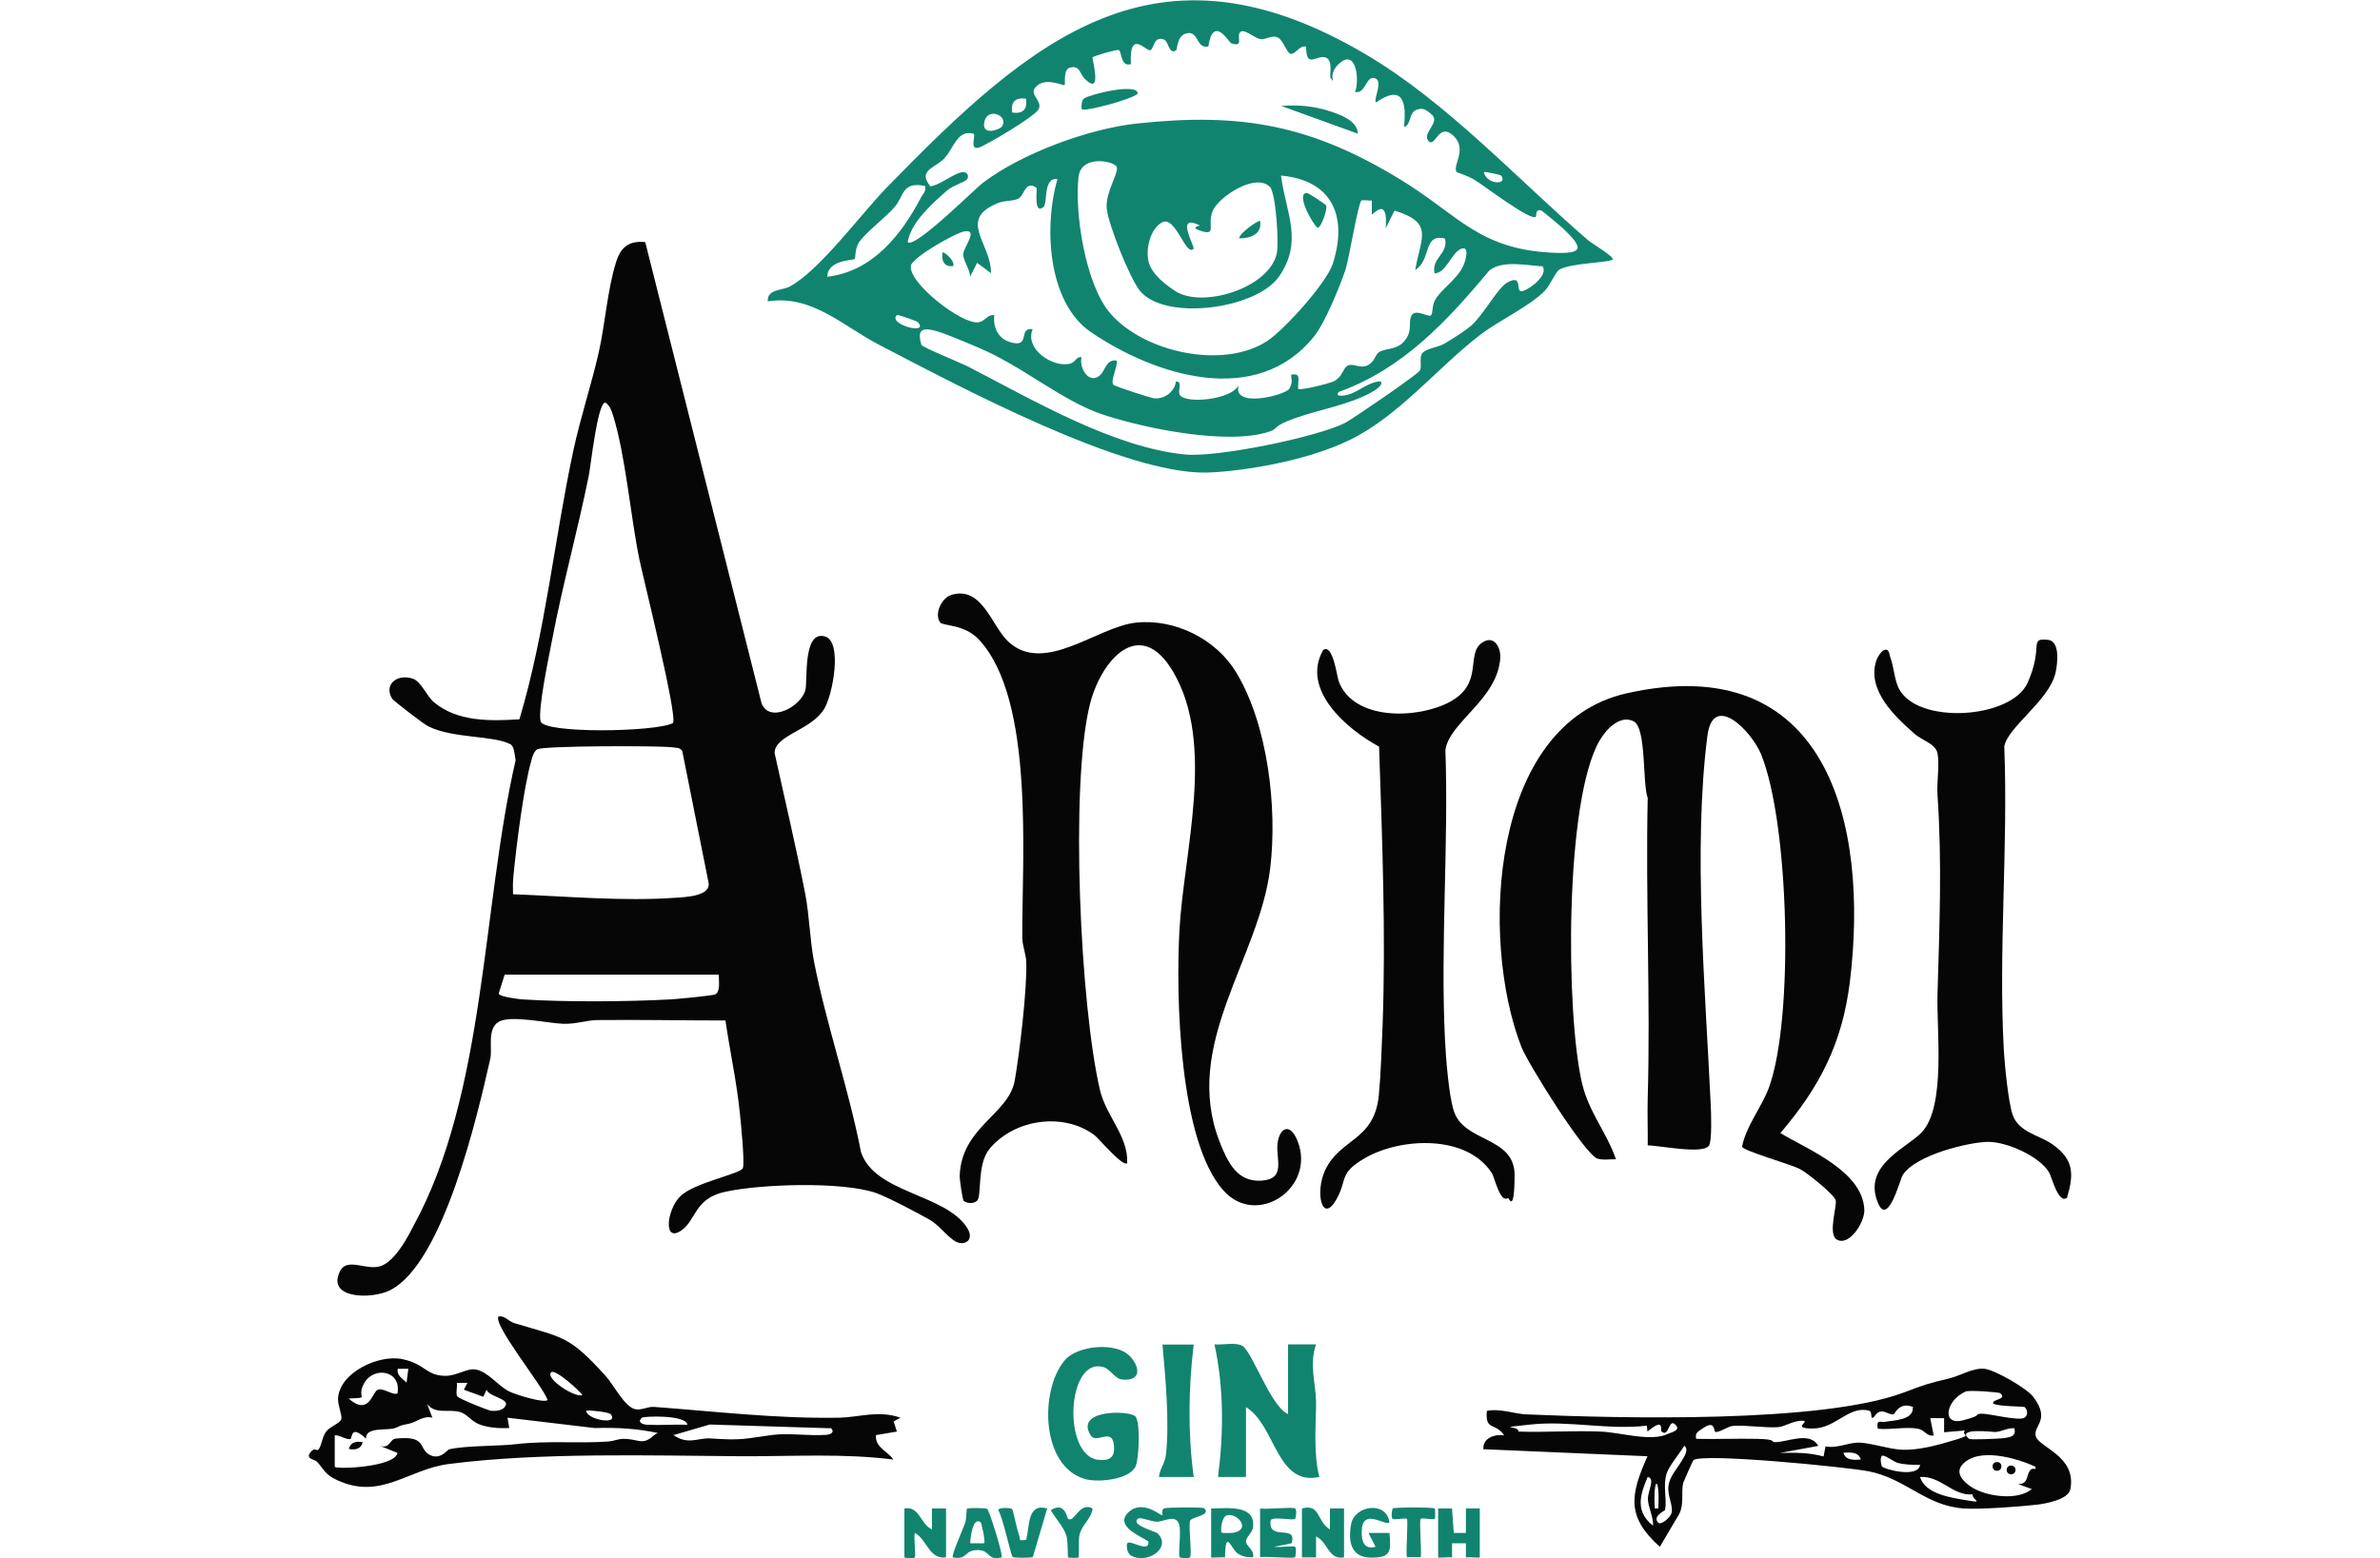 <svg viewBox="0 0 1080 707.3" xmlns="http://www.w3.org/2000/svg" data-name="Layer 1" id="uuid-f7b0bd34-9438-4d34-a15f-e9520c87b787">
  <path style="fill: #060606;" d="M833.4,562.6c-4-2.7.3-15.2-.4-17.8s-12.6-12.2-16.1-14.1c-4.4-2.3-25.8-8.3-26.4-10.2,1.9-9.6,9-18,12.3-27.1,11.3-31.5,9.1-119.5-3.6-150.9-4.4-10.8-21.8-28.4-24.4-8.6-6.6,51-.9,115.9,1.5,167.7.2,3.5.6,16.4-.8,18.4-2.7,4.1-22.5-.1-27.8-.1.1-7.1-.2-14.3,0-21.4,1.3-44.8-1-90.9,0-136.3-2.5-6.9-.5-31.8-6.4-34.8s-12.1,3.1-15.3,8.5c-16.1,27.2-15.5,124.3-8.1,155.8,3.1,13.2,11.1,22.1,15.4,34.5-2.7-.1-5.8.5-8.4-.3-5.6-1.7-31.6-43.1-34.6-50.9-18.8-48.5-14.3-146.3,47.8-160.3,90.6-20.4,110.3,58.2,101.3,131.3-3.5,27.7-13.6,47.3-31.5,68.3,12.4,7.5,37.5,17.3,38.1,34.9.2,5.7-7.1,17-12.7,13.3Z"></path>
  <path style="fill: #060606;" d="M511.6,527.9c-1.9,2.2-13-11.2-15-12.7-14.2-10.5-36.4-7.2-47.6,6.3-5.9,7.2-3.3,21.7-5.7,23.6s-5.5.5-6,0-1.9-9.7-1.8-11.6c.9-22.1,22.4-27.7,25-43.2,2.2-12.5,5.6-41.4,5.2-53.5-.1-3.8-1.7-7.2-1.8-11-.2-36.2,5.7-108.3-19.7-135.5-6.6-7.1-16.4-6.1-17.6-7.8-2.8-4,.8-11.2,5.2-12.5,13.9-4.1,18.1,14,25.7,21.2,16.5,15.3,40.4-6.8,58.1-8.6,17.7-1.8,36.2,7.5,45.3,22.5,14.5,23.8,18.8,61.9,15.5,89-5,41.2-40.2,80.2-22.9,124.3,3.6,9.1,7.9,18.3,19,17.5s6.5-9.5,7.2-16.6,5.6-10.3,9.1-1.4c8.5,21.2-18.4,39.5-33.6,22.5-20.3-22.6-21.6-88.6-20-118,1.9-35.6,16.5-84.5-2.8-117.4-15.1-25.8-32.9-5.4-37.9,15-9,36.8-4.3,136.9,4.7,175,2.8,11.6,12.8,20.8,12.3,32.8Z"></path>
  <path style="fill: #060606;" d="M937.9,543.7c-3.9,2.9-6.9-9.7-8.1-11.6-4.4-7.3-19.1-13.8-27.5-13.8s-33,5.8-38.9,15.1c-1.3,2.1-7.3,26.1-12,10.4s14.5-23.1,20.8-30c10.9-11.9,6.5-46.4,7-62.7.9-30.6,2.1-59.5,0-90.2-.4-5.9,1-13.8,0-19-.8-4.2-7-5.9-10.3-8.7-9.1-8-21.8-19.9-17.5-33.3.4-1.4,2.1-4.1,3.3-4.7,2.6-1.3,2.6,1.8,3.1,3.2,1.6,4.3,1.8,9.7,3.7,13.8,8,16.9,51.2,14.3,58.6-2.3s.3-20.3,9.1-19.5c5.7.5,4.5,10.6,3.6,14.8-2.7,12.7-21.9,24.8-23.3,33.7,1.8,45.3-2.7,92.8-.2,137.8.4,6.8,2,23.4,4,29.3,2.7,8,12.3,9.3,18.2,13.5,9.6,6.9,9.7,13.4,6.4,24.4Z"></path>
  <path style="fill: #060606;" d="M684.3,543.7c-3.4,2.8-6.1-9.1-7.2-11-11.3-17.9-41.4-16.4-57.6-7.1-12.1,7-7.9,9.5-13,18.7-6.5,11.6-9.9-2.9-5.2-13.1,6.9-14.7,22.4-13.2,24.4-34.2.9-9.3,1.3-22,1.7-31.6,1.5-42-.2-84.6-1.6-126.5-14.5-7.8-35.6-25.8-25.4-43.8,4.4-3.3,6.3,12,7.1,14.2,6.8,18,35.9,17.1,50.4,9.3,15.5-8.4,7.2-21.4,14.4-26.7,5.4-4,8.8,1.6,8.5,6.8-1.3,18.8-23,28.9-24.9,41.7,1.5,43.3-2.3,88.3-.2,131.4.4,8.2,1.7,25.2,4,32.4,4.6,14.6,27.7,11.4,27.6,29.3s-2.6,10-3,10.3Z"></path>
  <path style="fill: #060606;" d="M408.6,643.5l-3.1,1.7,1.5,4.6-9.5,1.6c-.5,5.7,5.3,7.2,7.9,11.1-22.7-2.9-46-1.4-69-1.5-41.7-.3-91.3-1.8-132.6,3.5-18.9,2.4-30.9,16.6-50.9,7.3-5.4-2.5-5.6-4.5-9.1-8.4-.8-.9-5.3-1.1-3-4.1s2.7,0,3.9-1.6,1.5-5.5,3.3-7.9,6.5-3.8,6.9-5.7-1.6-6-1.5-9.3c.6-11.8,18.5-20.1,29.1-17.9s10.6,7.4,19.4,7.6c5.3.1,9.9-3.5,13.8-2.9,5.6.8,10.3,7.5,15.4,10,2.8,1.4,15.6,5.4,17.4,3.9-1.8-5.9-25.3-34.7-22.2-38,3-.3,4.3,2.2,7.2,3.1,22.5,6.8,24.6,5.6,41.2,23.8,3.7,4,8.5,13.9,13.4,15.2,2.9.7,5.7-1.2,8.7-1,28.1,2.1,55.7,5.4,84.1,4.9,9-.2,17.8-3.5,27.7,0ZM185.2,621.3h-4.7c-.6,3,2,4.3,4,6.3l.8-6.3ZM180.4,632.4c1.7-10.5-10.7-12.2-15-4.8s3.3,6.7-7.2,7.2c9,7.9,10.6-2.2,12.9-3.8s6.9,2.5,9.3,1.5ZM250.1,622.9c-2.9,2.7,10.9,11.8,14.2,10.3-1.5-2.1-12.4-12-14.2-10.3ZM212.1,627.7h-4.8c.3,1.8-.6,4.9.2,6.1s14.2,6.4,15,6.5c2.4.3,5.9.1,7-2.4,1.4-3.1-7.8-4-8.7-7.1l-1.5,3.2-8.8-3.2,1.6-3.1ZM231.1,648.2c-4.4.2-9.3-.1-13.4-1.6-3.8-1.4-5.7-4.7-8.7-5.6-5.3-1.7-11.4,1.3-15.2-3.8l2.4,6.3c-4.2-1.1-7.3,2.1-10.5,2.7-5.9,1.2-3.3.9-6.4,2-3.8,1.3-13.5-.7-13.2,4.8-7.4-6.8-6,0-7.2.2-2.1.3-4.7-1.9-7-1.7v14.3c.9,1.2,27.1.2,28.5-6.3l-7.9-3.2c4.5,1.4,4.3-3,7-3.3,14.2-1.5,10.3,4.3,15.2,7.2s8.3-2.1,9-2.3c7.2-1.8,22-1.4,30.6-2.4,14.6-1.7,28.1-.2,41.9-1.2,2.2-.2,4.2-1.1,6.4-1.2,7.1-.1,8.7,3.2,13.8-1.3s5.7,3.5,2.8-1.2c-9.7-2.2-19.4-2.7-29.3-2.4l-39.6-4.7.8,4.7ZM277.1,641.9c-.7-.9-9.1-1.9-11.1-1.6.2,4.2,15.2,6.7,11.1,1.6ZM311.9,646.6c-.8-4.5-19.8-3.8-20.6-3.1-2.1,1.8-.3,3,2.3,3.2,6.1.3,12.2-.2,18.2,0ZM376.9,648.3l-54.8-1.7-16.5,4.8c6.7,4.6,11,1.2,16.6,1.5,15,1,15,.2,28.5-1.6,7-.9,16.4.5,23.9,0,2.6-.1,4.4-1.4,2.3-3.2Z"></path>
  <path style="fill: #060606;" d="M768.5,662.7c-.4.4-4.5,9.8-4.7,10.4-1,4.4.5,9.6-1.8,14.1l-8.8,14.9c-15.3-13.7-13.4-23.6-5.6-41.1l-74.5-3.2c-.2-5.3,5.3-6.9,9.5-6.3-4.2-6.1-8.7-1.8-7.9-11.1,6.3-1.2,12.3,1.4,18.2,1.6,42.2,1.8,133.5,4.1,170.9-9.9,9.6-3.6,10.2-3.9,20.6-6.4,5.1-1.2,10.8-4.9,16.1-4.4,4.5.4,19.4,8.9,22.2,12.8,8,10.6-.2,12.9,1.1,17.8,1.4,5.2,18.6,8.9,15.7,24.1-.9,4.6-11,6.5-15.3,7-8,.9-25.4,2.2-33.1,1.7-17.4-1.2-26.2-13.6-43.3-16.9-10-1.9-75.5-8.4-79.4-5ZM907.8,632.4c-.6-.5-14.3-1.5-15.8-.8-9.1,4-11.1,15.6-1.3,13.1s4.7-2.8,8.3-3,17.5,3.6,19.8,1.7.2-4.6,0-4.7c-.6-.4-11.7-.2-14.3-1.6-.9-2.1,6.6-1.7,3.2-4.7ZM868.2,638.7c-6.4-2.7-8.4,3.2-8.9,3.3-1.9.2-4.1-1.7-6-1.3s-2.5,2.4-3.4,2.8c-1.3.6-.1-2.8-1.8-3.2-9.1-2.4-15,8-25.3,8.1s-1.3-3.3-4.6-3.5c-4.6-.2-7.9,2.6-11.4,2.9-5.3.4-14.8-1-20.2-.6-2.7.2-5.9,2.9-8.1,2.8-1.1,0,.3-6.1-6.2-1.4-1.8,1.3-3.2,1.7-2.6,4.5,9.2.2,18.5-.2,27.8,0s5.7,1.5,8,1.5c5.7,0,15.8-5.1,19.6,1.7l-17.4,3.2c6.7-.2,13.3-.2,19.8,1.6l.9-4.6c5.1,1.1,10.2-1.7,15-1.7s13.3,2.8,19,3.2c8.2.5,17.4-2.2,25.4-4.6s1.6-1.8,3.9-4.1l-9.5.8v-6.4s-6.3,0-6.3,0l1.6,7.9c-3.2.5-4.1-2.6-7.2-3.1-5.4-1-12.5.6-18.2,0-.7-4.7,1.1-2.6,3.9-3.2s12.3-.6,12-6.3ZM747.4,647.1c-17.3,2.1-35.6-2.4-52.9-.5s-4.9.3-5.5,3.2c12.4.4,24.9-.5,37.3,0,9,.3,23.1,4.9,30.9.9,1.2-.6,5.7-1.4,3.1-4-3.2-3.3-2.8,6-6.3,3.1-.8-.7,1.6-6.7-6.4,0l-.3-2.7ZM914.1,648.3c-3.1-.3-5.8,1.6-8.8,1.7-.8,0-18-2.1-11.8,3.1.6.5,13.8,0,16.3-.4s5.2-.8,4.3-4.3ZM762.9,663.5c1-1.9,3.8-5.3,1.4-7.3-2,3.4-7,9.3-8,12.6-1.8,5.6.2,11.4-.7,16.5,0,.4-5.9,2.9-3.2,5.8,1.3,1.4,5.6-2.3,6.1-4.3.9-3.3-1.9-7.7-1.4-12.2s4.1-8.1,5.7-11ZM844.4,662.5c-1-3.6-4.9-3.3-7.9-3.1,1,3.6,4.9,3.3,7.9,3.1ZM854,665.6c.8,1.3,16.5,5.5,17.3-.7-3.4,0-6.8,0-10.2-.9-2-.6-6.3-4.1-7.2-3.1s-.2,4.2,0,4.6ZM923.6,665.7c-8.4-3.8-26-9.1-33.2-.8-3.3,3.8.6,7.7,4.1,10,6.5,4.3,20.9,6.5,27.5,1l-6.3-2.3c4.6.2,3.8-3.6,5.3-5.9s3.2.4,2.6-2.1ZM747.7,670.4c-3.6,8.3-5.7,15.7,2.4,22.1.3-3.9-2.2-8.2-2.3-12s3.5-9.4-.1-10.1ZM895.1,678.3c-9,.8-14.4-8.5-23.8-7.9,2.2,7.8,14.4,9.5,21.8,10.7s1.9-.1,2-2.8ZM752.5,684.7c.8-15-2.4-15-1.6,0h1.6Z"></path>
  <g>
    <path style="fill: #11846f;" d="M584.5,641.9v-31.7h12.7c-3.2,9.4-.1,17.5,0,26.1s-1.4,23.1,1.5,34.1c-19.6,4.2-19.7-23.4-33.3-31.7v31.7h-12.7c2.6-19.9,2.7-40.5-1.6-60.2,3.6.4,9.6-1.1,12.7.7,4.5,2.8,12.9,27.6,20.6,30.9Z"></path>
    <path style="fill: #11846f;" d="M512.7,615.5c4.8,5.3,5.2,11.4-3.4,10.7-3.4-.3-5.4-4.8-8.7-5.7-16.5-4.6-18.6,40.2-2.3,42.1,5.6.6,7.9-1.3,7.1-7.1-1-7.5-7.9,0-10.4-3.9-7.4-11.5,15.9-11.6,20-8.9,2.6,1.8,1.9,19.1.4,22.7-2.6,6.2-16.9,7.6-22.8,6-20.2-5.5-21-40.1-9.5-53.9,5.7-6.9,23.6-8.5,29.6-1.9Z"></path>
    <path style="fill: #11846f;" d="M541.7,610.2c-2.4,19.4-2.7,40.8,0,60.2h-15.8c.4-3.9,2.7-5.9,3.2-10.2,1.6-15.1-.2-34.8-1.6-49.9h14.2Z"></path>
  </g>
  <path style="fill: #11846f;" d="M527.4,687.8c.3-.5-.5-2.8,1-3.2s17.3-.6,18,0c3.6,3.3-5.9,3.8-6.4,5.8-.7,3.1,1,15.3,0,16.4s-4.6.2-4.7,0c-.8-1,.8-11.5-.2-14.8-1.6-5-7-1.2-10.1-1.3s-7.6-2.3-8.7-1.3c-3.3,3,7.9,5.5,9.1,6.7,6.5,6.6-5.2,14.2-12.3,9.9-1.8-1.1-2.1-5-1.5-5.6,1.5-1.5,10.2,4.8,9.5-.8-4.1-2.5-15.3-7.1-9.1-13.1,6.6-6.3,15,1.9,15.4,1.2Z"></path>
  <path style="fill: #11846f;" d="M590.8,684.7c8.5-2.3,6.7,6.1,12.7,9.5v-9.5s6.4,0,6.4,0v22.2c-7.2,1.3-7.3-7.1-12.7-9.5v9.5s-6.4,0-6.4,0v-22.2Z"></path>
  <path style="fill: #11846f;" d="M410.2,684.7c7.2-1.3,7.3,7.1,12.7,9.5v-9.5s6.4,0,6.4,0v22.2c-7.7,1.1-8.6-8.2-14.2-11.1-.5,2.2.6,10.3,0,11.1s-4.7.2-4.7,0v-22.2Z"></path>
  <path style="fill: #11846f;" d="M652.6,684.7h6.3s.8,11.1.8,11.1h5.5s0-11.1,0-11.1h6.3v22.2c0,.3-5.2-.2-6.3,0v-6.4h-6.3v6.4c-1.1-.2-6.3.3-6.3,0v-22.2Z"></path>
  <path style="fill: #11846f;" d="M549.6,684.7c7.1,0,20.3-2,19,8.6-.3,2.5-3.2,4.3-3.2,6.4s4,3.9,3.2,7.1c-2.4.2-5-.3-7-1.7-3-2.1-5.5-11.6-5.7,1.8-1.1-.2-6.3.3-6.3,0v-22.2ZM554.4,695.7c.2.2,4.4.2,5.5,0,8-1.7,1.4-9.1-3.1-7.9-2.5.6-3.1,7.2-2.4,7.9Z"></path>
  <path style="fill: #11846f;" d="M448,684.9c.9.7,7.4,21.2,6.5,22-6.5,1.6-5.1-3-10.2-3.3-7.1-.4-4.8,4.7-11.9,3.3-.9-.8,4.8-13.2,5.6-15.8.6-1.8.5-5.9.8-6.3s8.5-.4,9.2.1ZM445,691c-3.7-2.9-4.8,8-4.7,9.5h6.3c.6-.6-1.1-9.1-1.6-9.5Z"></path>
  <path style="fill: #11846f;" d="M630.5,691c-2.1,1.8-12.3-7-12.6,4.1-.1,4.6,1.2,8.4,6.3,7l-3.2-6.3h9.5c.8,8.5.7,11.4-8.7,11.2-8.8-.2-10.1-7.4-8.7-15.1,1.5-8.7,16.2-10.8,17.4-.8Z"></path>
  <path style="fill: #11846f;" d="M571.8,684.7c2.8.5,14.9-.8,15.9,0s.2,4.6,0,4.7c-1.1.9-10.8-1.3-11.1.8-1.3,9.7,12.3,1.3,9.5,10.3l-7.9,1.6c2,.4,8.8-.6,9.5,0s.2,4.6,0,4.7c-.9.8-13-.5-15.9,0v-22.2Z"></path>
  <path style="fill: #11846f;" d="M459.2,684.8c.5.4,2.3,9.6,3.2,11.9s-.7,2.8,3.3,2.2c1.6-6.7.5-16.7,9.5-14.2l-6.5,22c-.5.5-8.7.5-9.2,0-.8-.7-4.5-18.3-6.5-21.2,0-1.4,5.6-1.1,6.2-.6Z"></path>
  <path style="fill: #11846f;" d="M651.1,684.7c.2.2.2,4.6,0,4.7-.9.6-5.6-.6-6.4,0s.5,14.7,0,17.4h-6.3c-.5-2.7.7-16.9,0-17.4s-5.4.6-6.4,0-.2-4.6,0-4.7c.7-.6,18.3-.6,19,0Z"></path>
  <path style="fill: #11846f;" d="M484.7,689.4c2.8,2,5.2-8,11.1-4.7-.5,4.6-5,7.5-6,12.2-.5,2.6,0,9.6-.4,10s-4.6.2-4.7,0c-.3-.4,0-6.7-.7-9.6-1.1-3.9-5.1-8.2-7.2-11.8,6.5-4.2,7.4,3.6,7.9,4Z"></path>
  <g>
    <path style="fill: #11846f;" d="M731.9,117.7c-1.3,1.6-19.2,1.6-24.3,4.7-1.8,1.1-4.1,7-6.6,9.6-7.1,7.2-20.7,13.4-29.2,19.9-19.2,14.7-36.6,36.5-58.7,47.5s-54.1,14.9-65.8,15.1c-37.8.7-113-39.6-148.2-57.9-16.5-8.5-30.7-23-50.7-19.8-.4-5.6,6.4-4.9,9.9-6.7,13.6-7.3,32.2-32.7,43.9-44.8,66.2-68,122.4-116.8,217.6-60.6,36.8,21.7,68.7,56.6,100.9,84.4,1.5,1.3,12,7.5,11.1,8.7ZM548,21.1c-4.9.9-4.2-6.2-8.4-6.1-5.6.1-5.3,7.3-5.8,7.7-3.3,2.6-3.5-3.9-5.5-4.7-4.9-2-4.5,4.3-6.4,4.8s-9.6-9.9-8.7,6.3c-4.9,1.5-4.1-6.2-5.6-6.4s-11.4,2.8-11.8,3.3,4.9,18.6-3.9,9.4c-1.8-1.9-1.9-5.9-6.4-4.7-3.2.9-1.9,7.3-2.4,7.9s-9.4-4.3-13.6,1.5c-2.1,3,3.7,6,1.8,9.5s-24.5,16.7-27.1,17.4c-4.4,1.2-1.4-5-2.3-6.3-7.6-2-8.9,6.4-13.4,11.2-4.1,4.4-12.3,5.3-6.3,12.7,4.5-.7,10.3-5.7,14.2-6.4,2.8-.5,3.4,1.9,2.4,3.2s-6.3,2.8-8.7,4.8c-6.7,5.8-16.9,14.8-18.2,23.7,3.1,3.2,30.5-24.2,34.1-26.9,17.4-13.3,48.1-24.6,69.7-26.9,47.7-5.2,79.5.7,120.1,25.6,25.9,15.8,35.1,31.3,68.4,33,15.3.8,14.1-2.4,4.9-11.2-1.2-1.1-9-7.6-9.6-7.9-2.9-1.1-2.2,2.4-2.6,2.8-2.4,2-23.5-14.2-27.7-16.7s-8-3.3-8.2-3.6c-2.1-2.9,5.2-10.5-1.6-16.6s-8.1,5.9-11.2,2.5,5.4-8.4,1.6-11.9-5-2.8-6.9-2.3c-3.7,1.1-2.5,7.3-5.8,7.8,1.3-11.6-.7-19.4-12.7-11.1-1.3-1.6,3.7-10.1-.8-11.1-3.8-.8-4,7.5-8.7,6.3,2-4.6.8-19-6.4-13.5s-1.5,11.2-4.7,7.2c-.7-.9,1.5-8.5-2.6-9.4s-8.5,5.2-8.5-4.8c-3-.9-4.8,3.7-7.1,3.2-1.7-.4-3.3-6.1-5.6-7.3-3-1.5-5.6,1.2-8.3.6s-7.6-5.2-9.1-2.9,2,6.8-4,4.8c-.8-.3-8.1-13.2-10.3,1.6ZM465.6,44.8c-4.9-.7-7,1.5-6.3,6.3,4.9.7,7-1.5,6.3-6.3ZM454.6,57.5c3.5-4.9-6.4-9.1-7.9-2.3s7,3.6,7.9,2.3ZM581.3,79.7c2.1,16.7,10.3,29.7-.9,45.8-10.3,14.9-52,20.4-63.2,6.4-4.5-5.6-14.4-30.2-15-37.4s5.4-15.8,4.6-18.6-16.3-6-17.4,4.5c-1.8,16.6,3.2,48.8,14.4,61.8,15.3,17.8,51.4,25.6,71.2,12.6,7.8-5.1,27-26.4,29.8-35.1,6.8-21.3,0-37.8-23.4-40ZM681.2,79.7c-.2-.3-6.5-1.8-7.9-1.6,1.2,5.7,11.1,6.1,7.9,1.6ZM479.9,81.3c-6.7-1-4.4,11.1-6.4,12.7-4.4,3.5-2.9-7.1-3.1-8.7-5-3.7-5.7,3.3-8,4.7s-6.1.9-9.1,2c-19.3,7.5-3.4,18.4-3.6,32l-6.3-4.7-3.2,6.3c0-3.4-3.2-7.3-3.1-10.3s7-11.2.7-10.3c-4.2.6-23.4,11.7-24.4,15.4-1.9,7.5,23,27,30.6,25.9,3.2-.5,4.1-3.8,7.2-3.2-.7,6.4,2.4,11.5,8.8,12.6,7.3,1.3,2.1-7.1,8.6-6.3-3.4,8.2,6.7,15.5,13.6,15.9s4.9-3.4,8.6-3.2c-1.3,5.1,3.7,13,8.7,7.9,2-2.1,2.7-7.1,7.2-6.3.6,2.8-2.9,8.9-1.5,10.9.6.8,16.9,6,18.5,6.2,4.6.5,9.4-3,9.9-7.6,3.3-.3.6,4.3,1.8,6.1,2.7,4.1,23.5,2.2,26.7-4.5-3.2,10.8,21.3,4.6,23,1.6s.8-4.3.8-6.3c5-1.1,2.8,3.1,3.2,6.4.7.9,14.2-2.4,16.3-3.5,3.8-2,4.1-5.8,5.9-6.9,2.6-1.6,5.6,1.4,9.1-.2s3.5-4.8,5.3-6c3.3-2.1,8.3-.8,11.9-5.5,3.6-4.6,1.2-8.3,3-11.3,1.8-3.1,7.9,1.2,8.8,0s.4-4.6,1.8-6.9c3.6-6.2,12.4-10.5,14-19.3.4-2,.7-5.1-2.3-3.9-4.3,1.8-6.5,10.8-11.9,11.1-1.6-7.1,6.4-8.9,4.7-15.8-10.1-2.6-6.1,9.9-13.5,14.2,2.5-14.6,8.7-21.4-9.4-26.9l-4,8c1.2-15.2-5.9-5.8-6.3-6.3v-6.3c-1.4.2-3.9-.4-4.7,0-1.5,1-5.7,26.9-7.3,31.6-2.6,7.7-9.4,24.2-14.2,30.1-26.1,32.5-72,17.9-101.2-1.9-19.9-13.5-21.4-48.3-15.3-69.4ZM576.2,84.8c-6.5-6.5-23,4.5-25.8,10.7s1.8,11.4-4.8,9.5-.7-2.5-1.2-2.7c-11.5-5.7-2,9.7-2.8,10.6-3.4,3.9-8.1-15.1-14.2-12-5.9,3-8.2,14.1-5.5,19.9s9.7,10.1,11.1,11.1c12.1,8.4,43.1-1,46.4-17,1-4.6-.4-27.4-3.2-30.2ZM419.7,84.4c-10.4-2.1-9.4,4.4-13.6,9.4s-14.1,12.3-16.6,16.7c-1.5,2.6-1.3,6.7-1.6,7-.7.8-12.3.3-12.5,8.1,20.4-2.3,33.6-18.9,42.5-35.9.9-1.8,2.5-2.8,1.9-5.2ZM700.2,120.9c-7.6-.4-18.2-2.9-24.3,1.8-19.3,23.1-39.2,44.7-68.4,55.2-2.3,2.7,3.4,1.5,4.4,1.2,5-1.5,9.1-5.8,14.6-6,1.6,1.8-3.3,4.5-4.4,5.1-9.6,5.4-23.7,7.8-34.4,11.6s-7.3,4.6-11.4,6c-18.6,6.5-56.8-1.3-75.8-7.6-18.6-6.2-36.6-22.1-56.7-30.5s-29.1-12.7-25.7-1.2c.3,1.1,18.2,8.3,21.6,10.1,28.5,14.7,65.6,36.6,98.2,39.7,14.3,1.4,59.4-7.8,72.4-14.3,3.3-1.7,33-22,34-23.8,1.1-1.9-.4-5.5,1-7.7s7.4-2.9,9.9-4.4c3.7-2.1,9.2-5.6,12.3-8.2,5.7-4.9,12.2-17.5,16.7-19.8,7.7-4,2.6,5.6,7.1,3.9s11.1-7.6,8.7-11.1ZM416.5,146.2c-.3-.4-9.1-3.5-9.5-3.2-4.5,4.1,14.9,9.4,9.5,3.2Z"></path>
    <path style="fill: #11846f;" d="M616.2,60.7l-34.8-12.6c7.9-.6,14.6,0,22.1,2.4,4.8,1.6,12.4,4.2,12.7,10.2Z"></path>
    <path style="fill: #11846f;" d="M491,49.6c-.4-.4-.4-3.9.9-4.9,2.4-1.8,24.4-7.3,24.4-2.2-2.8,2.7-24.2,8.3-25.3,7.1Z"></path>
    <path style="fill: #11846f;" d="M432.4,120.8c-4,.4-5.3-2.5-4.7-6.3,2.1.4,6.1,5,4.7,6.3Z"></path>
    <path style="fill: #11846f;" d="M593.2,87.6c.5,0,8.5,5.2,8.6,5.7.6,1.9-2.3,10.1-3.9,10.1-2.2-1.5-10.2-15.9-4.8-15.8Z"></path>
    <path style="fill: #11846f;" d="M562.3,108.2c.1-2.5,9-8.5,9.5-7.9,1.1,6-4.6,8-9.5,7.9Z"></path>
  </g>
  <path style="fill: #060606;" d="M164.6,654.6c-.8,3.2-3.4,3.6-6.3,3.1.8-3.2,3.4-3.6,6.3-3.1Z"></path>
  <circle style="fill: #060606;" r="2" cy="665.6" cx="906.2"></circle>
  <circle style="fill: #060606;" r="2" cy="667.2" cx="912.6"></circle>
  <path style="fill: #060606;" d="M292.8,109.9l52.8,209.4c3.8,9.3,18.3,1.1,19.9-6.3,1-4.4-1.2-27.1,8.9-24.1,8,2.4,3.5,26.3-.3,32.7-5.9,10-22.6,12-22.6,20.2,4.7,21.3,9.7,42.5,13.9,63.9,1.9,9.9,2.1,20.9,4,30.8,5.6,28.6,15.7,57.6,21.3,86.4,6.1,18.7,38.1,18.9,48.1,34.3,3.6,5.5-.9,8.4-4.8,6.5s-7.7-7.6-12.2-10.1c-5.3-3-19.1-10.3-24.3-12.1-15.3-5.3-52.5-4.1-68.6-.5-13.6,3-13,12.5-19.3,17.2-8.8,6.6-7.2-9-.9-15.2,6.2-6.2,27.5-10.2,28.4-12.8s-.9-20.8-1.4-25.2c-1.4-14-4.5-27.9-6.5-41.8-19.2,0-38.5-.4-57.8-.2-5.1,0-9.9,1.9-15.8,1.7-6.9-.2-23.9-4.1-29.3-.9s-2.8,12.2-3.8,16.7c-5.8,25.7-21.3,92.8-45.4,105.1-8.5,4.3-29.1,4-22.8-8.6,3.4-6.8,12.8.5,19.4-2.7s11.9-14,13.9-17.8c32.9-60.1,31.1-145.3,46.4-211.5-.5-2-.5-6.2-2.4-7.2-7.8-4.1-26.2-2.5-37.4-8.2-1.9-.9-15.6-11.5-16.2-12.4-3.9-6.1,1.7-11.5,9.2-9.2,3.9,1.2,6.4,8,9.8,10.8,10.7,8.9,25.6,8.5,38.7,7.7,11.9-39.8,15.8-81.6,24.5-122.1,3.2-14.8,8-29.3,11.4-44,3-13.1,4-28.7,7.9-41.2,2.1-7,5.9-10.1,13.4-9.3ZM305.4,328.1c2.1-3.1-13.2-64.5-15.2-73.9-4.1-19.8-6.3-47.4-12-65.6-.7-2.3-1.4-4.4-3.5-5.9-3.6,0-6.6,28.9-7.6,33.6-5,24.7-11.8,49.1-16.5,73.8-1.4,7.4-6.6,31.7-5.3,37.3,1.4,5.7,52.3,4.9,60.1.8ZM232.7,405.9c23.8.9,50,3.3,73.8,1.6,4.9-.3,16.3-.8,15-7l-11.9-59.6c-1.2-1.8-2.9-1.4-4.7-1.7-6.3-.8-58.5-.7-61.1.9-1.5.9-2.3,3.5-2.7,5.2-3.5,12.1-6.8,38.8-8.1,52.1-.3,2.9-.3,5.7-.2,8.5ZM326.2,442.4h-97.2c0,0-2.7,8.6-2.7,8.6.2,1.4,8.4,2.4,10.3,2.6,19.9,1.3,48.2,1.1,68.2,0,3-.2,19.1-1.7,19.9-2.3,2.3-1.5,1.4-6.2,1.5-8.8Z"></path>
</svg>
